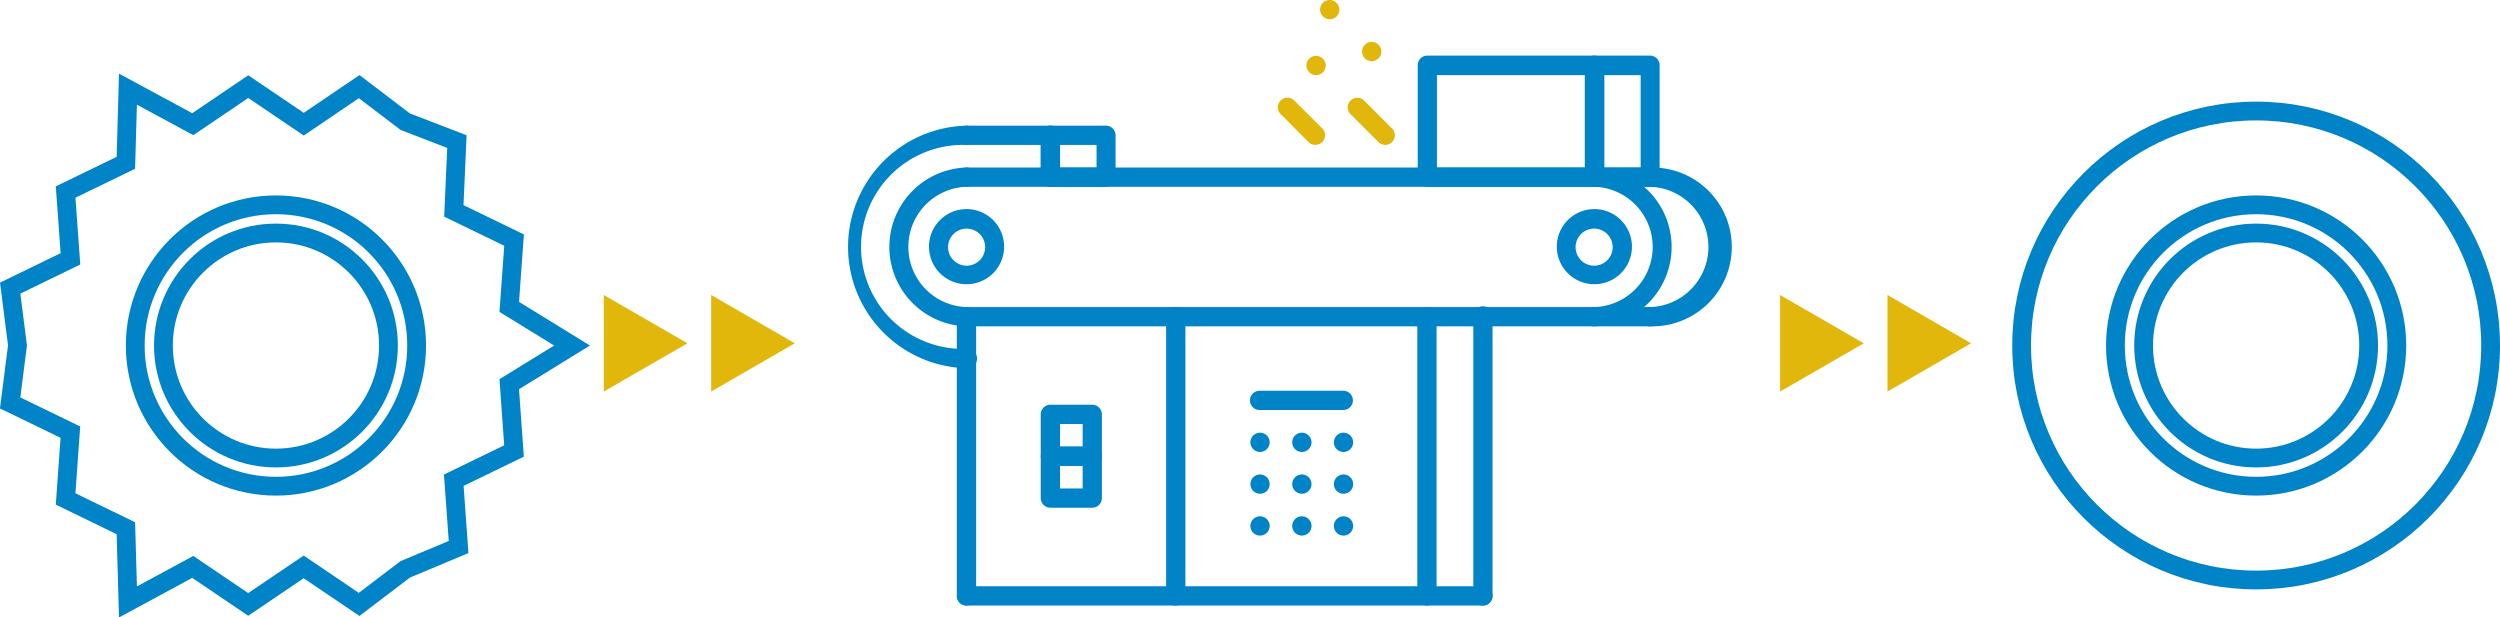 <svg xmlns="http://www.w3.org/2000/svg" viewBox="0 0 404.61 99.92"><defs><style>.cls-1{fill:none;stroke:#0083c7;stroke-miterlimit:10;stroke-width:3.04px;}.cls-2{fill:#e2b70b;}.cls-3{fill:#0083c7;}</style></defs><g id="レイヤー_2" data-name="レイヤー 2"><g id="レイヤー_1-2" data-name="レイヤー 1"><circle class="cls-1" cx="365.14" cy="55.92" r="37.95"/><circle class="cls-1" cx="365.14" cy="55.92" r="22.77"/><circle class="cls-1" cx="365.14" cy="55.92" r="18.21"/><polygon class="cls-1" points="65.58 19.69 58.13 14.02 49.16 20.1 40.18 14.02 31.2 20.1 20.71 14.43 20.37 26.35 10.62 31.08 11.4 41.89 1.65 46.63 2.83 55.92 1.64 65.21 11.39 69.94 10.62 80.75 20.37 85.49 20.71 97.42 31.2 91.75 40.17 97.82 49.15 91.75 58.12 97.82 65.58 92.15 74.22 88.53 73.44 77.72 83.19 72.99 82.42 62.18 92.58 55.92 82.42 49.67 83.2 38.86 73.45 34.13 73.95 22.92 65.58 19.69"/><circle class="cls-1" cx="44.66" cy="55.92" r="22.77"/><circle class="cls-1" cx="44.66" cy="55.92" r="18.21"/><polygon class="cls-2" points="111.26 55.56 97.72 47.74 97.72 63.37 111.26 55.56"/><polygon class="cls-2" points="128.64 55.56 115.1 47.74 115.1 63.37 128.64 55.56"/><polygon class="cls-2" points="301.64 55.56 288.1 47.74 288.1 63.37 301.64 55.56"/><polygon class="cls-2" points="319.01 55.56 305.48 47.74 305.48 63.37 319.01 55.56"/><path class="cls-3" d="M156.44,52.82a12.86,12.86,0,0,1,0-25.71,1.56,1.56,0,1,1,0,3.12,9.74,9.74,0,0,0,0,19.47,1.56,1.56,0,1,1,0,3.12Z"/><path class="cls-3" d="M156.44,59.59a19.63,19.63,0,0,1,0-39.25,1.56,1.56,0,1,1,0,3.12,16.51,16.51,0,1,0,0,33,1.56,1.56,0,1,1,0,3.11Z"/><path class="cls-3" d="M258.05,52.81a1.56,1.56,0,1,1,0-3.11,9.74,9.74,0,0,0,0-19.47,1.56,1.56,0,1,1,0-3.11,12.85,12.85,0,0,1,0,25.69Z"/><path class="cls-3" d="M267.07,52.81a1.56,1.56,0,1,1,0-3.11,9.74,9.74,0,0,0,0-19.47,1.56,1.56,0,1,1,0-3.11,12.85,12.85,0,1,1,0,25.69Z"/><path class="cls-3" d="M156.44,30.23a1.56,1.56,0,0,1,0-3.12H267.07a1.56,1.56,0,1,1,0,3.12Z"/><path class="cls-3" d="M156.44,52.81a1.56,1.56,0,1,1,0-3.11H267.07a1.56,1.56,0,1,1,0,3.11Z"/><path class="cls-3" d="M156.44,46A6.08,6.08,0,1,1,162.51,40,6.08,6.08,0,0,1,156.44,46Zm0-9a3,3,0,1,0,3,3A3,3,0,0,0,156.44,37Z"/><path class="cls-3" d="M258,46A6.08,6.08,0,1,1,264.12,40,6.08,6.08,0,0,1,258,46Zm0-9a3,3,0,1,0,3,3A3,3,0,0,0,258,37Z"/><path class="cls-3" d="M156.42,98a1.56,1.56,0,0,1-1.56-1.56V51.26a1.56,1.56,0,0,1,3.12,0V96.44A1.56,1.56,0,0,1,156.42,98Z"/><path class="cls-3" d="M230.94,98a1.56,1.56,0,0,1-1.56-1.56V51.26a1.56,1.56,0,1,1,3.12,0V96.44A1.56,1.56,0,0,1,230.94,98Z"/><path class="cls-3" d="M240,98a1.55,1.55,0,0,1-1.55-1.56V51.26a1.56,1.56,0,1,1,3.11,0V96.44A1.56,1.56,0,0,1,240,98Z"/><path class="cls-3" d="M156.44,23.46a1.56,1.56,0,0,1,0-3.12H170a1.56,1.56,0,1,1,0,3.12Z"/><path class="cls-3" d="M170,30.23a1.56,1.56,0,0,1-1.56-1.56V21.9a1.56,1.56,0,0,1,3.12,0v6.77A1.56,1.56,0,0,1,170,30.23Z"/><path class="cls-3" d="M156.42,98a1.56,1.56,0,0,1,0-3.12H240A1.56,1.56,0,0,1,240,98Z"/><path class="cls-3" d="M170,75.4a1.56,1.56,0,0,1-1.56-1.56V67.06A1.56,1.56,0,0,1,170,65.5h6.77a1.56,1.56,0,0,1,1.56,1.56v6.78a1.56,1.56,0,0,1-1.56,1.56Zm1.56-3.12h3.66V68.62h-3.66Z"/><path class="cls-3" d="M170,82.17a1.55,1.55,0,0,1-1.56-1.55V73.84A1.56,1.56,0,0,1,170,72.28h6.77a1.56,1.56,0,0,1,1.56,1.56v6.78a1.55,1.55,0,0,1-1.56,1.55Zm1.56-3.11h3.66V75.4h-3.66Z"/><path class="cls-3" d="M203.86,66.36a1.56,1.56,0,0,1,0-3.12H217.4a1.56,1.56,0,1,1,0,3.12Z"/><path class="cls-3" d="M203.93,73.15a1.56,1.56,0,1,1,1.56-1.56A1.56,1.56,0,0,1,203.93,73.15Z"/><path class="cls-3" d="M210.7,73.15a1.56,1.56,0,1,1,1.56-1.56A1.56,1.56,0,0,1,210.7,73.15Z"/><path class="cls-3" d="M217.47,73.15A1.56,1.56,0,1,1,219,71.59,1.57,1.57,0,0,1,217.47,73.15Z"/><path class="cls-2" d="M222,9.9a1.56,1.56,0,1,1,1.56-1.56A1.56,1.56,0,0,1,222,9.9Z"/><path class="cls-2" d="M215.21,3.12a1.56,1.56,0,1,1,1.56-1.56A1.56,1.56,0,0,1,215.21,3.12Z"/><path class="cls-2" d="M213,12.16a1.56,1.56,0,1,1,1.56-1.56A1.56,1.56,0,0,1,213,12.16Z"/><path class="cls-3" d="M203.93,79.91a1.56,1.56,0,1,1,1.56-1.55A1.56,1.56,0,0,1,203.93,79.91Z"/><path class="cls-3" d="M210.7,79.91a1.56,1.56,0,1,1,1.56-1.55A1.56,1.56,0,0,1,210.7,79.91Z"/><path class="cls-3" d="M217.47,79.91A1.56,1.56,0,1,1,219,78.36,1.56,1.56,0,0,1,217.47,79.91Z"/><path class="cls-3" d="M203.93,86.68a1.56,1.56,0,1,1,1.56-1.56A1.56,1.56,0,0,1,203.93,86.68Z"/><path class="cls-3" d="M210.7,86.68a1.56,1.56,0,1,1,1.56-1.56A1.56,1.56,0,0,1,210.7,86.68Z"/><path class="cls-3" d="M217.47,86.68A1.56,1.56,0,1,1,219,85.12,1.57,1.57,0,0,1,217.47,86.68Z"/><path class="cls-3" d="M190.29,98a1.56,1.56,0,0,1-1.56-1.56V51.26a1.56,1.56,0,1,1,3.12,0V96.44A1.56,1.56,0,0,1,190.29,98Z"/><path class="cls-3" d="M231,30.23a1.56,1.56,0,0,1-1.55-1.56V10.6A1.56,1.56,0,0,1,231,9h27.09a1.56,1.56,0,0,1,1.56,1.56V28.67a1.56,1.56,0,0,1-1.56,1.56Zm1.56-3.12h24V12.16h-24Z"/><path class="cls-3" d="M258.05,30.23a1.56,1.56,0,0,1-1.56-1.56V10.6A1.56,1.56,0,0,1,258.05,9h9a1.55,1.55,0,0,1,1.55,1.56V28.67a1.55,1.55,0,0,1-1.55,1.56Zm1.56-3.12h5.92V12.16h-5.92Z"/><path class="cls-2" d="M224.19,23.45a1.57,1.57,0,0,1-1.1-.46l-4.52-4.52a1.57,1.57,0,0,1,0-2.2,1.56,1.56,0,0,1,2.21,0l4.51,4.52a1.51,1.51,0,0,1,.46,1.1,1.57,1.57,0,0,1-1.56,1.56Z"/><path class="cls-2" d="M212.88,23.44a1.54,1.54,0,0,1-1.1-.45l-4.51-4.52a1.51,1.51,0,0,1-.46-1.1,1.53,1.53,0,0,1,.46-1.1,1.51,1.51,0,0,1,1.1-.46,1.53,1.53,0,0,1,1.1.46L214,20.78a1.56,1.56,0,0,1-1.1,2.66Z"/><path class="cls-3" d="M170,30.23a1.56,1.56,0,0,1-1.56-1.56V21.9A1.56,1.56,0,0,1,170,20.34h9a1.56,1.56,0,0,1,1.55,1.56v6.77A1.56,1.56,0,0,1,179,30.23Zm1.56-3.12h5.91V23.46h-5.91Z"/></g></g></svg>